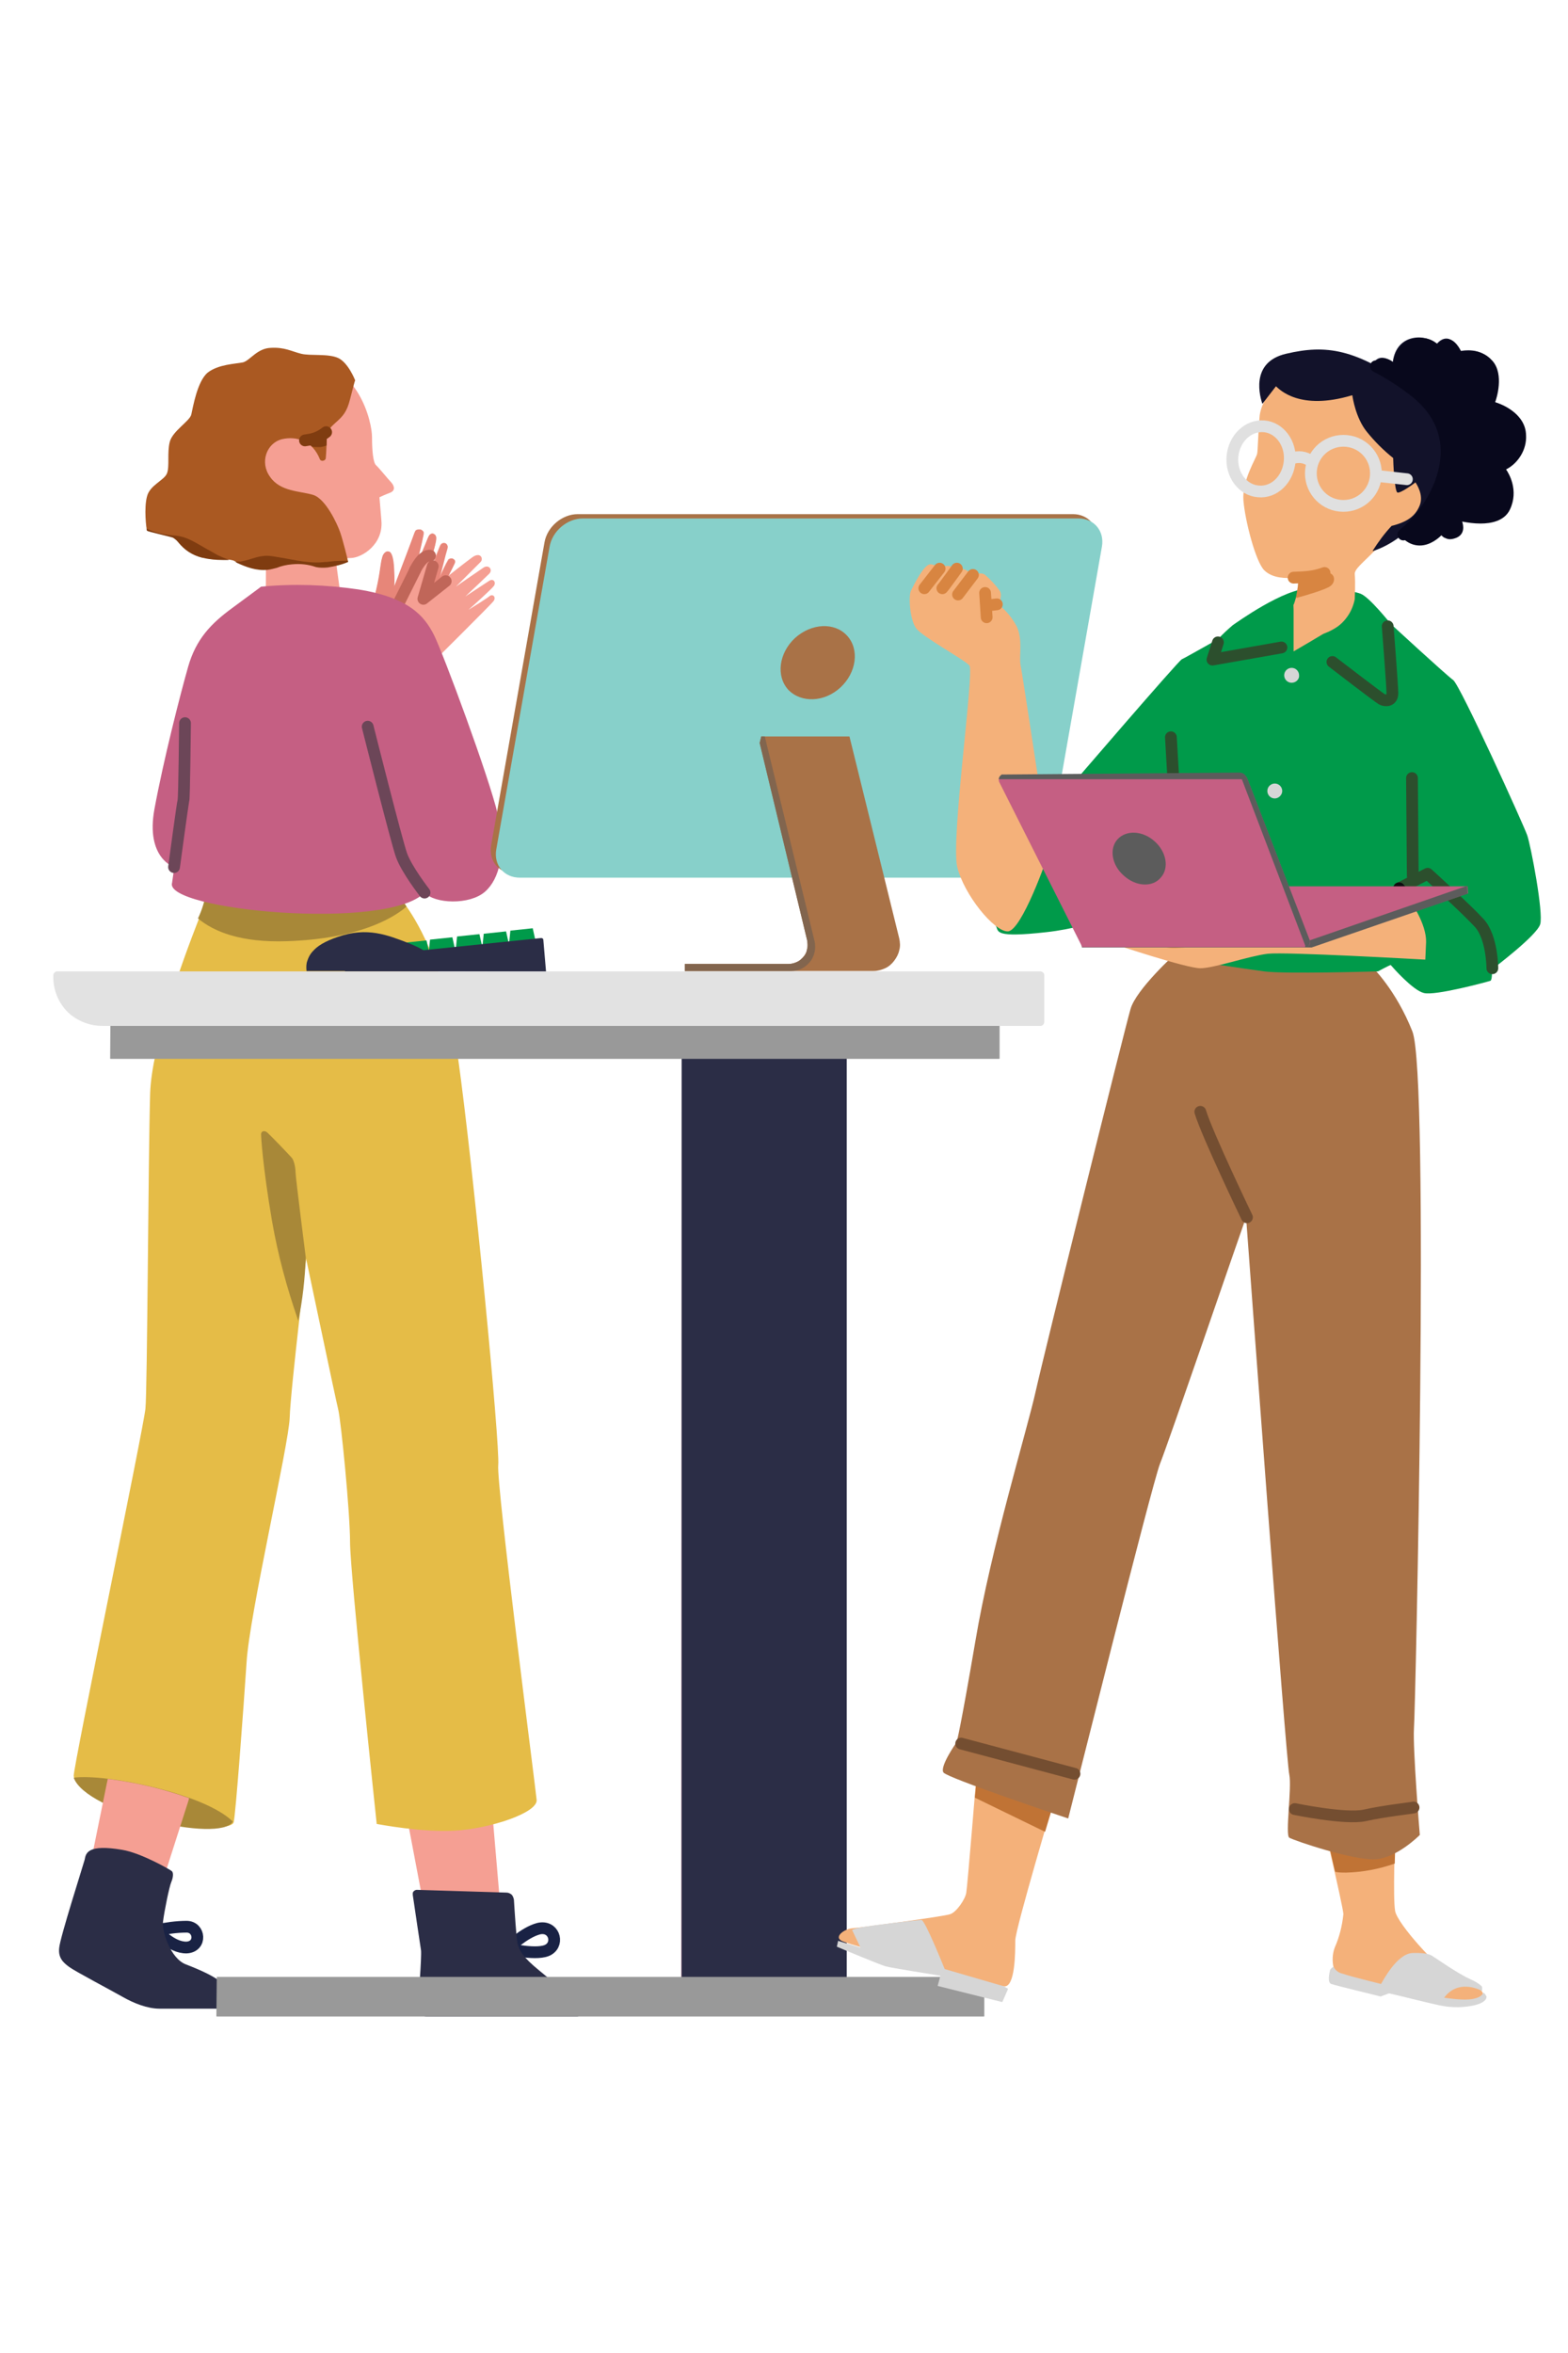 <svg xmlns="http://www.w3.org/2000/svg" xmlns:xlink="http://www.w3.org/1999/xlink" x="0px" y="0px" viewBox="0 0 400 600" style="enable-background:new 0 0 400 600;" xml:space="preserve"> <style type="text/css"> #green-shirt-woman-arm { transform-origin: 267.615px 237.499px; animation-name: wave; animation-duration: 2s; animation-direction: alternate; animation-iteration-count: infinite; animation-timing-function: ease; } #pink-shirt-woman-head{ transform-origin: 68.866px 159.589px; animation-name: nod; animation-duration: 1s; animation-direction: alternate; animation-iteration-count: infinite; animation-timing-function: ease-in-out; } #mouse{ transform-origin: 68.866px 159.589px; animation-name: slide; animation-duration: 1s; animation-direction: alternate; animation-iteration-count: infinite; animation-timing-function: linear; } @keyframes wave{ 0%{ transform: rotate(0deg); } 100%{ transform: rotate(-10deg); } } @keyframes nod{ 0%{ transform:rotate(0deg); } 100%{ transform:rotate(10deg); } } @keyframes slide{ 0%{ transform:translatex(0); } 100%{ transform:translatex(20px); } } .st0{fill:#F59F93;} .st1{fill:#AA5922;} .st2{fill:#7F3C10;} .st3{fill:none;stroke:#7F3C10;stroke-width:3;stroke-linecap:round;stroke-linejoin:round;} .st4{fill:none;stroke:#192244;stroke-width:3;stroke-linecap:round;stroke-linejoin:round;} .st5{fill:#E5BC47;} .st6{fill:#A88838;} .st7{fill:#E78679;} .st8{fill:none;stroke:#C06659;stroke-width:3;stroke-linecap:round;stroke-linejoin:round;} .st9{fill:#C55F83;} .st10{fill:none;stroke:#6C4658;stroke-width:3;stroke-linecap:round;stroke-linejoin:round;} .st11{fill:none;stroke:#212123;stroke-width:3;stroke-linecap:round;stroke-linejoin:round;} .st12{fill:#2B2D46;} .st13{fill:#A97247;} .st14{fill:#87D0CA;} .st15{fill:#82654E;} .st16{fill:#009A4A;} .st17{fill:#97607A;} .st18{fill:#999999;} .st19{fill:#E2E2E2;} .st20{fill:#F4B17A;} .st21{fill:#C07335;} .st22{fill:none;stroke:#2C4F2D;stroke-width:3;stroke-linecap:round;stroke-linejoin:round;} .st23{fill:none;stroke:#0D0D0F;stroke-width:3;stroke-linecap:round;stroke-linejoin:round;} .st24{fill:#D6D6D6;} .st25{fill:none;stroke:#744E31;stroke-width:3;stroke-linecap:round;stroke-linejoin:round;} .st26{fill:none;stroke:#D88541;stroke-width:3;stroke-linecap:round;stroke-linejoin:round;} .st27{fill:#5C5C5C;} .st28{fill:#12122A;} .st29{fill:#08081C;} .st30{fill:#D88541;} .st31{fill:none;stroke:#08081C;stroke-width:3;stroke-linecap:round;stroke-linejoin:round;} .st32{fill:none;stroke:#E0E0E0;stroke-width:3;stroke-linecap:round;stroke-linejoin:round;} </style> <g id="pink-shirt-woman"> <g id="pink-shirt-woman-head"> <path class="st0" d="M77.9,159.5c6.5-0.7,9-7.5,9-7.5c0,0,0,0,0,0c0,0,0,0,0,0c0,0,0,0,0,0l-1.3-9.6c0,0,0,0,0,0c0,0,0,0,0,0 c0,0,0,0,0,0c0,0,0,0,0,0c0.3,0,1.4,0,3.9-0.1c2.9-0.1,8.3-3.5,7.8-9.5l-0.5-6c0,0,0,0,0,0c0,0,0,0,0,0c0.2-0.1,1.5-0.7,2.8-1.2 c1.4-0.6,0.9-1.8,0.2-2.6c-0.8-0.8-3.1-3.7-3.9-4.4c-0.7-0.7-1-3.6-1-7.2c0-3.6-3.3-19.1-17.6-19.6c-14.2-0.5-26.7,5.6-26.2,18.9 c0.5,13.4,9.9,22.2,12.5,25c2.6,2.7,3.4,3.1,3.8,3.6c0.4,0.5,0.3,1.3,0.4,3.5c0.1,2.1,0,9.8-0.1,10.6c0,0,0,0,0,0c0,0,0,0,0,0 c0,0,0,0,0,0c0,0,0,0,0,0C68,153.5,71.4,160.3,77.9,159.5z"></path> <path class="st1" d="M81.6,117.1c0.3,0.7,1.4,0.4,1.5-0.2c0.1-0.6,0.3-5.6,0.3-6.2c0-0.6,0.4-1.3,2.3-3c1.8-1.6,2.8-2.7,3.6-5.9 c0.8-3.1,1.2-4.7,1.3-4.8c0,0,0,0,0,0c-0.1-0.3-1.8-4.5-4.3-5.7c-2.6-1.2-7.1-0.5-9.5-1.1c-2.4-0.6-4.2-1.7-7.7-1.5 c-3.5,0.1-5.3,3.2-7.1,3.7C60,92.8,55.7,92.9,53,95c-2.7,2.2-3.8,9-4.2,10.7c-0.4,1.7-4.8,4.2-5.5,7c-0.7,2.8,0,6.2-0.7,8 c-0.7,1.8-4.4,3-5.1,5.9c-0.8,2.9-0.2,8.3,0,8.6c0.2,0.3,5.2,1.3,6.6,1.8c1.4,0.5,2.4,3.9,7.4,5.1c5,1.2,6.2-0.1,9,1.2 c2.8,1.3,6.3,2.6,10.1,1.2c3.2-1.3,6.7-1.4,10-0.2l0,0c2.7,1,7.7-0.9,8.2-1.1c0,0,0,0,0,0c0,0,0,0,0,0c-0.1-0.5-1.3-5.4-2-7.4 c-0.7-2.1-3.7-8.6-6.9-9.6c-3.3-1-8.4-0.8-11-4.6c-2.7-3.7-0.9-8.6,3-9.6C75.7,111.1,79.8,112.5,81.6,117.1z"></path> <path class="st2" d="M81.8,114c0.5-0.1,1-0.2,1.5-0.4c0,0,0,0,0,0c0,0,0,0,0,0c0-1.1,0.1-2.6,0.1-2.9c0-0.3,0.1-0.6,0.3-0.9 c0,0,0,0,0,0c0,0,0,0,0,0c0,0,0,0,0,0c0,0,0,0,0,0c-0.6,0.6-2.2,2.1-5.8,2.5c-0.2,0-0.4,0-0.6,0.1c0,0,0,0,0,0c0,0,0,0,0,0 c0,0,0,0,0,0c0,0,0,0,0,0c0.9,0.3,1.6,0.8,2.3,1.5C80.2,114,81,114,81.8,114L81.8,114z"></path> <path class="st3" d="M83.2,110.2c-1.4,1.1-3,1.8-4.8,2l-0.6,0.1"></path> <path class="st2" d="M83.6,144.7c1.8-0.3,3.6-0.7,5.2-1.4c0,0,0,0,0,0c0,0,0,0,0,0c0-0.1-0.1-0.2-0.1-0.3c0,0,0,0,0,0c0,0,0,0,0,0 c-1.5,0-3,0-4.5,0.2c-0.3,0-0.6,0.1-1,0.1l-0.3,0c-3.2,0.4-6.3-0.2-9.5-0.8c-1.3-0.2-2.7-0.5-4.2-0.7c-0.7-0.1-1.4-0.1-2.2,0 c-1,0.1-1.9,0.4-2.9,0.7c-0.9,0.3-1.8,0.5-2.7,0.7c-0.6,0-1.1,0-1.7-0.1c0,0,0,0,0,0c0,0,0,0,0,0c0,0,0,0,0,0c0,0,0,0,0,0 c0.3,0.1,0.5,0.2,0.7,0.4c2.4,1.1,5,2.1,7.9,1.8c0.8-0.1,1.5-0.3,2.3-0.5c1.2-0.5,2.6-0.8,3.9-0.9c2.1-0.2,4.1,0,6.1,0.7 C81.5,144.8,82.6,144.8,83.6,144.7L83.6,144.7z"></path> <path class="st2" d="M58.3,142.8C58.3,142.8,58.3,142.8,58.3,142.8C58.3,142.8,58.3,142.8,58.3,142.8 C58.4,142.8,58.4,142.7,58.3,142.8c0-0.1,0-0.1,0-0.1c-0.9-0.3-1.8-0.7-2.7-1.1c-1.2-0.7-2.3-1.3-3.2-1.8 c-4.1-2.4-5.4-3.1-8.5-3.3c-2.2-0.2-4.4-0.7-6.5-1.7c0,0,0,0,0,0c0,0,0,0,0,0c0,0,0,0,0,0c0,0,0,0,0,0c0,0.2,0,0.4,0.1,0.5 c0.1,0.2,1.2,0.4,3.5,1c1.2,0.3,2.5,0.6,3.1,0.8c0.5,0.3,1,0.7,1.4,1.2c1.5,1.9,3.6,3.3,6,3.9c1.7,0.4,3.5,0.6,5.3,0.6 C58.3,142.8,58.2,142.8,58.3,142.8z"></path> </g> <g id="pink-shirt-woman-body"> <path class="st4" d="M129.5,496.9c0,0,4.1-4.1,7.9-5.1c3.8-0.9,5.3,3.6,2.6,5.3C137.4,498.8,129.5,496.9,129.5,496.9z"></path> <path class="st4" d="M39.9,492.2c2.5-0.5,5.1-0.9,7.7-0.9c3.4,0,3.9,5.1,0,5.3C43.6,496.7,39.9,492.2,39.9,492.2z"></path> <path class="st0" d="M125.5,461.2l2.3,26.9l-19.7-2.1l-5.1-26.9L125.5,461.2z"></path> <path class="st5" d="M102.3,229.4C102.3,229.4,102.3,229.4,102.3,229.4C102.3,229.4,102.3,229.4,102.3,229.4 c0.6,0.6,1.1,1.3,1.5,1.9c3.1,4.4,10,16.3,13,38.1c4,28.6,10.8,99.2,10.3,104.2c-0.5,5,9.5,82.1,9.8,85.4c0.2,3.3-12,7.3-20.8,7.8 c-8.5,0.5-19.3-1.6-20-1.7c0,0,0,0,0,0c0,0,0,0,0,0c-0.2-1.8-6.8-64.2-6.8-71.8c0-7.8-2.3-30.8-3-33.8c-0.7-2.8-7.4-34.8-8.2-38.5 c0,0,0,0,0,0c0,0,0,0,0,0c0,0,0,0,0,0c0,0,0,0,0,0c-0.2,1.6-1,8.2-1.8,15.9c-1.1,9.7-2.3,21-2.4,24.6c-0.2,6.8-10.3,50.3-11,62.4 c-0.8,12-2.8,39.1-3.3,40.8c-0.5,1.8-11.3,2.3-22.5-1.3c-11.3-3.5-18-8.5-18.3-10.5c-0.2-2,17.8-88.6,18.3-93.7 c0.5-5,0.7-63.4,1.2-80.4c0.4-12.2,8.1-33.4,12.4-44.4c1.6-4,2.7-6.5,2.8-6.9c0,0,0,0,0,0c0,0,0,0,0,0c8.4,2,17.1,3.2,25.8,3.5 C93.3,231.4,101.7,229.5,102.3,229.4z"></path> <path class="st6" d="M18.8,453.3C18.8,453.3,18.8,453.2,18.8,453.3C18.8,453.2,18.8,453.2,18.8,453.3 C18.8,453.2,18.8,453.2,18.8,453.3C18.9,453.2,18.9,453.2,18.8,453.3c8.4-1.1,33.5,4.1,40.6,11.2c0,0,0,0,0,0c0,0,0,0,0,0 C56.1,470.1,22,462.2,18.8,453.3z"></path> <path class="st6" d="M52.7,226.9c8.7,2.3,17.6,3.6,26.5,3.9c14.5,0.5,23-1.5,23-1.5s0.6,0.3,1.5,1.9c-3.8,3.2-12.6,8.2-30.5,8.8 c-11.7,0.4-18.6-2.4-22.7-5.8C51.6,231.9,52.3,229.5,52.7,226.9L52.7,226.9z"></path> <path class="st0" d="M93.6,159.2C93.6,159.2,93.6,159.2,93.6,159.2C93.6,159.2,93.6,159.1,93.6,159.2c0.2-0.7,2.3-7.8,3-11.5 c0.7-3.9,0.7-6.6,2-6.9c1.3-0.3,1.6,1.5,1.8,3.9c0.2,1.9,0.1,4.1,0.1,5c0,0,0,0,0,0c0,0,0,0,0,0c0,0,0,0,0,0c0,0,0,0,0,0 c0.8-2,4.9-12.8,5.2-13.8c0.4-1.2,2.4-0.7,2.3,0.4c-0.1,0.9-1.5,6.4-2,8.4c0,0,0,0,0,0c0,0,0,0,0,0c0,0,0,0,0,0c0,0,0,0,0,0 c0.7-1.7,2.7-6.2,3.1-7.4c0.6-1.5,2.3-1.1,2.1,0.4c-0.2,1.4-0.6,2.9-1,4.3c0,0,0,0,0,0c0,0,0,0,0,0c0.2,0.2,0.3,0.5,0.3,0.8 c0,0.3,0,0.6-0.1,0.9c0,0,0,0,0,0c0,0,0,0,0,0c0,0,0,0,0,0s0,0,0,0c0,0,0,0,0,0s0,0,0,0c0,0,0,0,0,0c0,0,0,0,0,0 c0.5-1.3,1.4-3.5,1.8-4.5c0.6-1.4,2-0.6,1.6,0.7c-0.3,1.1-1.6,6.2-2.1,8c0,0,0,0,0,0c0,0,0,0,0,0c0,0,0,0,0,0c0,0,0,0,0,0 c0.6-1.2,2-4.2,2.5-5c0.1-0.2,0.2-0.4,0.4-0.4c0.2-0.1,0.4-0.1,0.6,0c0.2,0.1,0.4,0.2,0.4,0.4c0.1,0.2,0.1,0.4,0,0.6l0,0 c-0.3,0.7-1.6,3.2-2,4c0,0,0,0,0,0c0,0,0,0,0,0c0,0,0,0,0,0c0,0,0,0,0,0c0.9-0.8,5.1-4.1,6.9-5.4c2.1-1.5,2.9,0.4,2.1,1.2 l-6.3,6.3c0,0,0,0,0,0c0,0,0,0,0,0c0,0,0,0,0,0c0,0,0,0,0,0c1.5-1.1,6.1-4.2,7.1-4.9c1.3-0.8,2.4,0.6,1.4,1.6 c-0.8,0.8-4.7,4.5-6.1,5.8c0,0,0,0,0,0c0,0,0,0,0,0c0,0,0,0,0,0c0,0,0,0,0,0c1.4-0.9,5.2-3.4,6.1-4c1.1-0.7,1.8,0.4,1.2,1.3 c-0.5,0.7-5,4.8-6.5,6.1c0,0,0,0,0,0c0,0,0,0,0,0c0,0,0,0,0,0c0,0,0,0,0,0c1.3-0.8,4.7-2.9,5.4-3.5c0.9-0.7,1.8,0.4,0.9,1.4 c-0.8,1-14.9,15-15.6,15.7c0,0,0,0,0,0c0,0,0,0,0,0L93.6,159.2z"></path> <path class="st7" d="M110.5,144.4c0-0.1,0-0.1,0-0.2c0.3-0.8,1.5-4.4,1.9-5.1c0.5-0.9,1.4-0.8,1.7-0.1c0.3,0.5,0,1-0.4,2.5 c-0.5,2-1,4-1.6,6c2.2-4.8,2.5-5.2,3.2-5.1c0.1,0,0.2,0,0.3,0.1c0.1,0.1,0.2,0.1,0.3,0.2c0.1,0.1,0.1,0.2,0.2,0.3 c0,0.1,0,0.2,0,0.4c0,0.2-1.1,2.3-2.2,4.5c-0.5,0.4-0.9,0.8-1.4,1.2l-2.8,2.5c-0.1,0.1-0.3,0.2-0.5,0.2c-0.2,0-0.4,0-0.5-0.1 c-0.2-0.1-0.3-0.2-0.3-0.4c-0.1-0.2-0.1-0.4,0-0.5C109.2,148.5,110.1,145.7,110.5,144.4z"></path> <path class="st7" d="M94.6,155.6c0.2-0.9,0.5-1.9,0.8-2.9c1.7-6.6,1.5-8.6,2.1-10.6c0.1-0.5,0.4-1,0.8-1.3 c0.2-0.1,0.3-0.2,0.5-0.2c0.2,0,0.4,0,0.6,0.1c0.8,0.5,1,2.5,1.1,3.5c0.1,1.8,0.2,3.5,0.1,5.3c5.9-15.4,5.2-14,5.5-14.3 c0.2-0.1,0.4-0.2,0.6-0.2c0.2,0,0.4,0,0.6,0c0.2,0.1,0.4,0.2,0.5,0.3c0.1,0.1,0.3,0.3,0.3,0.5c0,0.3,0,0.5-0.1,0.8 c-0.3,1.7-1.4,6.2-1.9,7.8c3.5-8.1,3.1-7.5,3.4-7.9c0.1-0.2,0.3-0.3,0.5-0.4c0.2-0.1,0.4-0.1,0.6,0c0.2,0.1,0.4,0.2,0.5,0.4 c0.1,0.2,0.2,0.4,0.2,0.6c0.1,0.8-0.8,3.8-1.1,4.7c0.2,0.2,0.3,0.5,0.3,0.8c0,0.3,0,0.6,0,0.8c0.2-1.6-0.8-2.5-1.8-1.2 c-1.3,1.7-4.7,6-4.7,6l-3,7.8c0,0-2.1,2.8-3.9,5.1l-2.6-1.6C94.6,158.5,94.6,157.1,94.6,155.6z"></path> <path class="st8" d="M105.9,145.4l-4.3,8.6"></path> <path class="st9" d="M108.3,227.6c-9.4,9.9-66.7,4.5-64.4-2.5c0.2-1.3,0.4-2.7,0.5-4c0,0-7.3-2.3-5-14.8C41.7,193.8,46,177,48,170 c2-7,5.8-11,11.3-15c5.3-3.9,7.3-5.4,7.3-5.4c8.3-0.8,16.6-0.5,24.8,0.7c13.1,2.1,16.9,6.9,19.3,11.6c2.4,4.8,14.1,36.4,16.3,45.8 c2.1,9.4,0.5,16.4-3.3,19.7C119.8,230.8,110.9,230.5,108.3,227.6z"></path> <path class="st10" d="M108.3,227.6c0,0-4.6-5.9-5.9-9.6s-8.6-32.7-8.6-32.7"></path> <path class="st10" d="M47.2,184.4c0,0-0.2,19.2-0.4,19.7c-0.2,0.6-2.4,17-2.4,17"></path> <path class="st6" d="M69.4,311.4c-2.4-14.1-2.8-21.5-2.8-22.2c0-0.7,0.8-1.1,1.6-0.4c0.8,0.7,5.6,5.7,6.2,6.4c0.6,0.6,1,2.6,1,3.8 s2.6,21.6,2.6,21.6c-0.2,5.4-0.8,10.9-1.9,16.2C73.2,328.5,70.9,320,69.4,311.4z"></path> <path class="st11" d="M90.8,259.2l-15.7,1"></path> <path class="st11" d="M54.6,258.8l-8.5-4.1"></path> <path class="st0" d="M22,480.6C22,480.6,22,480.7,22,480.6C22.1,480.7,22.1,480.7,22,480.6l17.8,4.4c0,0,0,0,0,0c0,0,0,0,0,0 l8.2-25.6c0.1-0.3,0.2-0.6,0.2-0.9c0,0,0,0,0,0s0,0,0,0c-6.7-2.4-13.6-4-20.7-4.9c0,0,0,0,0,0c0,0,0,0,0,0 c-0.1,0.3-0.1,0.6-0.2,0.9l0,0L22,480.6z"></path> <path class="st12" d="M31.2,471.7c4.8,0.8,12.1,5,12.6,5.4c0.5,0.4,0.4,1.6-0.1,2.8c-0.5,1.1-1.8,7.5-2.1,10 c-0.4,2.5,1.9,9.5,5.8,11c3.9,1.5,7.4,3.1,9.3,4.8c1.8,1.5,1.1,6,1,6.5c0,0,0,0,0,0c0,0,0,0,0,0H40.7c-3.1,0-6.6-1.4-9.4-3 c-2.8-1.6-12.1-6.5-13.6-7.6c-1.5-1.1-2.9-2.3-2.6-4.9c0.2-2.6,6.1-21,6.5-22.5C21.9,472.5,22.4,470.2,31.2,471.7z"></path> <path class="st12" d="M129.2,482.6c0.5,0,0.9,0.2,1.3,0.5c0.3,0.3,0.5,0.8,0.6,1.3c0.2,3.2,0.6,9.5,0.9,11 c0.4,1.9,1.3,3.6,5.6,7.1c4.3,3.6,8.8,6.9,10,8.1c1.1,1.1,0.7,3.6-0.4,3.6h-38.3c-1.5,0-2.6-1.5-2.4-2.4c0.2-0.9,1.1-13,0.9-14.5 c-0.2-1.2-1.6-10.7-2.1-14.1c0-0.2,0-0.3,0-0.5c0-0.1,0.1-0.3,0.2-0.4c0.1-0.1,0.2-0.2,0.4-0.3c0.2-0.1,0.3-0.1,0.5-0.1 L129.2,482.6z"></path> <path class="st8" d="M113.7,148.2l-5.7,4.5l2.4-8.3"></path> <path class="st8" d="M109.7,141.7c-0.8-0.1-2.1,0.4-3.8,3.6"></path> </g> </g> <g id="desk"> <g id="computer"> <path class="st13" d="M131.2,222.7h126.4c4,0,7.8-3.2,8.5-7.2l13.6-77.2c0.7-4-2-7.2-6-7.2H147.4c-4,0-7.8,3.2-8.5,7.2l-13.6,77.2 C124.6,219.5,127.2,222.7,131.2,222.7z"></path> <path class="st14" d="M132.6,223.8h126.4c4,0,7.8-3.2,8.5-7.2l13.6-77.2c0.7-4-2-7.2-6-7.2H148.7c-4,0-7.8,3.2-8.5,7.2l-13.6,77.2 C125.9,220.6,128.6,223.8,132.6,223.8z"></path> <path class="st13" d="M214.4,175.3c4.1-3.8,4.9-9.7,1.7-13.2c-3.2-3.5-9.1-3.2-13.3,0.6c-4.1,3.8-4.9,9.7-1.7,13.2 C204.4,179.3,210.3,179.1,214.4,175.3z"></path> <path class="st13" d="M194.2,187.8h22.5l12.7,51.5c0.2,1,0.3,2,0,3c-0.2,1-0.7,1.9-1.3,2.7c-0.6,0.8-1.4,1.5-2.3,1.9 c-0.9,0.4-1.9,0.7-2.9,0.7h-48.2v-1.8h26.5c0.7,0,1.5-0.2,2.1-0.5c0.7-0.3,1.2-0.8,1.7-1.4c0.5-0.6,0.8-1.2,0.9-2 c0.2-0.7,0.1-1.5,0-2.2l-12.1-50.3L194.2,187.8z"></path> <path class="st15" d="M174.7,247.6C174.6,247.6,174.6,247.6,174.7,247.6C174.6,247.6,174.6,247.6,174.7,247.6l0-1.8c0,0,0,0,0,0 c0,0,0,0,0,0h26.5c0.7,0,1.4-0.2,2.1-0.5c0.7-0.3,1.2-0.8,1.7-1.3c0.5-0.6,0.8-1.2,0.9-2c0.2-0.7,0.1-1.4,0-2.2l-12.1-50.3 l0.4-1.7c0,0,0,0,0,0c0,0,0,0,0,0h0.9c0,0,0,0,0,0c0,0,0,0,0,0l12.7,52.2c0.2,0.9,0.2,1.9,0,2.8c-0.2,0.9-0.6,1.8-1.2,2.5 c-0.6,0.7-1.3,1.3-2.1,1.7c-0.8,0.4-1.7,0.6-2.6,0.6H174.7z"></path> </g> <g id="keyboard"> <path class="st16" d="M136.5,239.4C136.5,239.4,136.5,239.4,136.5,239.4C136.6,239.4,136.6,239.4,136.5,239.4 C136.6,239.4,136.6,239.4,136.5,239.4C136.6,239.4,136.6,239.3,136.5,239.4l-0.6-2.7c0,0,0,0,0,0c0,0,0,0,0,0l-5.7,0.6 c0,0,0,0,0,0c0,0,0,0,0,0l-0.3,3c0,0,0,0,0,0c0,0,0,0,0,0c0,0,0,0,0,0c0,0,0,0,0,0L136.5,239.4z"></path> <path class="st16" d="M129.7,240.2C129.7,240.2,129.7,240.2,129.7,240.2C129.7,240.2,129.7,240.2,129.7,240.2 C129.7,240.1,129.7,240.1,129.7,240.2C129.7,240.1,129.7,240.1,129.7,240.2l-0.6-2.7c0,0,0,0,0,0c0,0,0,0,0,0l-5.7,0.6 c0,0,0,0,0,0s0,0,0,0l-0.3,3c0,0,0,0,0,0c0,0,0,0,0,0c0,0,0,0,0,0c0,0,0,0,0,0L129.7,240.2z"></path> <path class="st16" d="M122.9,240.9C122.9,240.9,122.9,240.9,122.9,240.9C122.9,240.9,122.9,240.9,122.9,240.9 C123,240.9,123,240.9,122.9,240.9C123,240.9,123,240.9,122.9,240.9l-0.6-2.7c0,0,0,0,0,0c0,0,0,0,0,0l-5.7,0.6c0,0,0,0,0,0 c0,0,0,0,0,0l-0.3,3c0,0,0,0,0,0c0,0,0,0,0,0c0,0,0,0,0,0c0,0,0,0,0,0L122.9,240.9z"></path> <path class="st16" d="M116,241.7C116,241.7,116.1,241.7,116,241.7C116.1,241.7,116.1,241.7,116,241.7 C116.1,241.7,116.1,241.7,116,241.7C116.1,241.7,116.1,241.7,116,241.7l-0.6-2.7c0,0,0,0,0,0c0,0,0,0,0,0l-5.7,0.6c0,0,0,0,0,0 c0,0,0,0,0,0l-0.3,3c0,0,0,0,0,0c0,0,0,0,0,0c0,0,0,0,0,0c0,0,0,0,0,0L116,241.7z"></path> <path class="st16" d="M109.4,242.5C109.4,242.5,109.4,242.5,109.4,242.5C109.5,242.5,109.5,242.5,109.4,242.5 C109.5,242.5,109.5,242.4,109.4,242.5C109.5,242.4,109.5,242.4,109.4,242.5l-0.6-2.7c0,0,0,0,0,0c0,0,0,0,0,0l-5.7,0.6 c0,0,0,0,0,0c0,0,0,0,0,0l-0.3,3c0,0,0,0,0,0c0,0,0,0,0,0c0,0,0,0,0,0c0,0,0,0,0,0L109.4,242.5z"></path> <path class="st16" d="M102.6,243.3C102.6,243.3,102.6,243.3,102.6,243.3C102.6,243.2,102.6,243.2,102.6,243.3 C102.6,243.2,102.6,243.2,102.6,243.3C102.6,243.2,102.6,243.2,102.6,243.3l-0.6-2.7c0,0,0,0,0,0c0,0,0,0,0,0l-5.7,0.6 c0,0,0,0,0,0c0,0,0,0,0,0l-0.3,3c0,0,0,0,0,0c0,0,0,0,0,0c0,0,0,0,0,0c0,0,0,0,0,0L102.6,243.3z"></path> <path class="st16" d="M95.8,244C95.8,244,95.8,244,95.8,244C95.8,244,95.9,244,95.8,244C95.9,244,95.9,244,95.8,244 C95.9,244,95.9,244,95.8,244l-0.6-2.7c0,0,0,0,0,0c0,0,0,0,0,0l-5.7,0.6c0,0,0,0,0,0c0,0,0,0,0,0l-0.3,3c0,0,0,0,0,0c0,0,0,0,0,0 c0,0,0,0,0,0c0,0,0,0,0,0L95.8,244z"></path> <path class="st12" d="M88,247.7C88,247.7,88,247.7,88,247.7C88,247.8,88,247.8,88,247.7C88,247.8,88,247.8,88,247.7 C88,247.8,88,247.8,88,247.7l51.3,0.1c0,0,0,0,0,0c0,0,0,0,0,0c0,0,0,0,0,0c0,0,0,0,0,0l-0.7-8.2c0-0.1,0-0.1-0.1-0.2 c0-0.1-0.1-0.1-0.1-0.1c-0.1,0-0.1-0.1-0.2-0.1c-0.1,0-0.1,0-0.2,0l-49.4,5.1c-0.1,0-0.2,0.1-0.3,0.1c-0.1,0.1-0.1,0.2-0.1,0.3 l0,0L88,247.7z"></path> </g> <g id="mouse"> <path class="st12" d="M109.7,246.9l1.1-0.9l0.3-0.9c0,0,0,0,0,0c-0.1-0.2-1.1-2.3-6.6-4.5c-5.7-2.2-10.8-4.3-18.3-1.7 c-3.3,1.1-5.4,2.4-6.5,3.8C77.5,246.4,79.1,246.4,109.7,246.9z"></path> <path class="st12" d="M110.9,246H97.3c-5.8,0-5.7-3.2-12.3-4.3c-2.5-0.4-4.2,0.1-5.3,1l0,0c-0.6,0.6-1,1.4-1.3,2.3 c-0.3,0.8-0.3,1.7-0.2,2.6c0,0,0,0,0,0c0,0,0,0,0,0h32.2c0,0,0,0,0,0c0,0,0,0,0,0L110.9,246z"></path> </g> <g id="desk"> <path class="st17" d="M173.9,263.4h41.9c0,0,0.1,0,0.1,0.1v244.2c0,0,0,0.1-0.1,0.1h-41.9c0,0-0.1,0-0.1-0.1L173.9,263.4 C173.9,263.5,173.9,263.4,173.9,263.4z"></path> <path class="st12" d="M215.9,263.4h-41.9c0,0-0.1,0-0.1,0c0,0,0,0.1,0,0.1v244.2c0,0,0,0.1,0,0.1c0,0,0.1,0,0.1,0h41.9 c0,0,0.1,0,0.1,0c0,0,0-0.1,0-0.1V263.5c0,0,0-0.1,0-0.1C215.9,263.4,215.9,263.4,215.9,263.4L215.9,263.4z"></path> <path class="st18" d="M55.3,504.1h195.7c0,0,0.1,0,0.1,0.1v9.9c0,0,0,0.1-0.1,0.1H55.3c0,0-0.1,0-0.1-0.1L55.3,504.1 C55.2,504.1,55.2,504.1,55.3,504.1z"></path> <path class="st18" d="M28.2,256.4h226.7c0,0,0.1,0,0.1,0.1v13.4c0,0,0,0.1-0.1,0.1H28.2c0,0-0.1,0-0.1-0.1L28.2,256.4 C28.1,256.5,28.2,256.4,28.2,256.4z"></path> <path class="st19" d="M26.2,261.6h239.2c0.3,0,0.5-0.1,0.7-0.3c0.2-0.2,0.3-0.5,0.3-0.7v-11.9c0-0.3-0.1-0.5-0.3-0.7 c-0.2-0.2-0.5-0.3-0.7-0.3H14.6c-0.3,0-0.5,0.1-0.7,0.3c-0.2,0.2-0.3,0.4-0.3,0.7v0.5c0,3.3,1.3,6.5,3.7,8.9 C19.6,260.3,22.8,261.6,26.2,261.6L26.2,261.6z"></path> </g> </g> <g id="green-shirt-woman"> <g id="green-shirt-woman-body"> <path class="st20" d="M269.3,457.4c0,0-10.3,34.5-10.3,37.4c0,2.9,0,12.1-2.9,11.7c-2.9-0.4-38.8-10.4-41.2-11.5 c-2.5-1.1,0.7-3.2,2.5-3.3c1.6-0.1,23.4-3,25-3.6c1.6-0.5,3.9-3.9,4.1-5.5c0.3-1.6,2.7-31.1,2.7-31.1L269.3,457.4z"></path> <path class="st21" d="M266.6,467.1C266.6,467.1,266.6,467.1,266.6,467.1C266.6,467.1,266.6,467.1,266.6,467.1 c1.7-5.6,2.9-9.7,2.9-9.7c0,0,0,0,0,0c0,0,0,0,0,0c0,0,0,0-0.1,0l-20.1-5.8c0,0,0,0,0,0c0,0,0,0,0,0c0,0,0,0,0,0c0,0,0,0,0,0 c0,0-0.2,2.8-0.6,6.7c0,0,0,0,0,0.1c0,0,0,0,0,0L266.6,467.1C266.5,467.1,266.5,467.1,266.6,467.1 C266.5,467.1,266.5,467.1,266.6,467.1L266.6,467.1z"></path> <path class="st20" d="M355.9,468.1c0,0-0.6,15.9,0,19.2c0.6,3.3,10.7,14.3,14,16.2c3.3,1.9,9.6,3.6,8.2,5.5 c-1.4,1.9-6.9,1.6-14.9,0.3c-8-1.4-19.4-5.1-21.6-5.7c-0.8-0.2-1.2-0.9-1.4-1.9c-0.4-1.7-0.3-3.5,0.3-5.1c1.2-2.7,1.9-5.6,2.2-8.5 c0-1.7-6.6-29.7-6.6-29.7L355.9,468.1z"></path> <path class="st21" d="M343.4,477.5c4.2-0.1,8.4-0.9,12.4-2.3c0,0,0,0,0,0c0,0,0,0,0,0c0.1-3.8,0.2-7,0.2-7c0,0,0,0,0,0 c0,0,0,0,0,0l-1.4-0.7l-16.7-1.8c0,0,0,0,0,0c0,0,0,0,0,0c0,0,0,0,0,0c0,0,0,0,0,0c0.8,3.5,1.8,7.7,2.7,11.6c0,0,0,0,0,0 c0,0,0,0,0,0C341.5,477.5,342.4,477.5,343.4,477.5L343.4,477.5z"></path> <path class="st13" d="M300.5,242.6C300.5,242.6,300.5,242.6,300.5,242.6C300.5,242.6,300.5,242.6,300.5,242.6 c-0.6,0.5-10.7,9.7-12.1,14.7c-1.5,5.1-22,87.6-24.2,97.5c-2.2,9.9-11.4,39.9-15.4,63.8c-3.9,22.8-4.7,25.5-4.8,25.7c0,0,0,0,0,0 c-0.2,0.3-4.4,6.3-3.3,7.7c1.1,1.4,30,11.1,31.8,11.7c0,0,0,0,0,0c0,0,0,0,0,0c0,0,0,0,0,0c0,0,0,0,0,0c0.8-3,21.3-85,23.4-90.4 c2.1-5.2,20.1-57.7,21.9-62.7c0,0,0,0,0,0c0,0,0,0,0.1,0c0,0,0,0,0,0c0,0,0,0,0,0.1c0.6,8.2,10.2,138.6,11,141.8 c0.7,3.3-1.1,15.4,0,16.1c1.1,0.7,16.5,5.9,22,5.5c5.3-0.3,10.9-5.8,11.3-6.2c0,0,0,0,0,0c0,0,0,0,0,0c-0.1-1-1.8-22.1-1.5-27.1 c0.4-5.1,4-166.8-0.4-177.8c-4.2-10.6-10.2-16.4-10.6-16.8c0,0,0,0,0,0L300.5,242.6z"></path> <path class="st16" d="M351.5,247.7C351.5,247.7,351.5,247.7,351.5,247.7c-0.7,0-23.6,0.7-29,0c-5.3-0.7-22.4-3.3-23.4-3.5 c0,0,0,0,0,0c0,0,0,0,0,0l-5.5-14.2c0,0,0,0,0,0c0,0,0,0,0,0c0,0,0,0,0,0c0,0,0,0,0,0c-1.1,0.5-13.9,6.3-26.7,7.7 c-13.4,1.5-12.1-0.2-12.8-1.5c-0.7-1.3,2.6-26,4.8-26.9c2.2-0.9,13.4-8,13.7-8.2c0,0,0,0,0,0c0.5-0.6,28-32.6,28.9-33 c0.9-0.4,8.8-4.9,9.2-5.1c0,0,0,0,0,0c1.2-1.3,2.5-2.5,3.8-3.6l0,0c0.9-0.6,13.2-9.5,19.6-9.3c6.4,0.2,10.6,0.4,13,1.3 c2.3,0.9,7.5,7.5,7.7,7.7l0,0c0.3,0.3,14.1,13,15.9,14.3c1.8,1.3,18,37,18.9,39.6c0.9,2.6,4.2,19.8,3.3,22.7 c-0.9,2.9-11.8,11.1-12.3,11.5c0,0,0,0,0,0c0,0,0,0,0,0c0,0.3,0.1,2.7-0.4,2.9c-0.6,0.2-14.1,3.9-17,3.1c-2.8-0.7-7.9-6.5-8.4-7.1 c0,0,0,0-0.1,0c0,0,0,0,0,0C354.3,246.2,351.7,247.6,351.5,247.7z"></path> <path class="st22" d="M354,159.7c0,0,1.2,15.1,1.2,17.1c0,2-1.8,2-2.7,1.5c-0.9-0.5-12.6-9.5-12.6-9.5"></path> <path class="st22" d="M326.9,165.1l-17.6,3.1l1.4-4.4"></path> <path class="st22" d="M298.7,188l1.3,22.4l-6.4,19.6"></path> <path class="st22" d="M357,226.5l7.2-3.7c0,0,9.9,9,13.2,12.6c3.3,3.7,3.3,11.5,3.3,11.5"></path> <path class="st22" d="M360.2,198.4l0.2,24.9"></path> <path class="st23" d="M273,201.8c2.9,3.9,5.5,8,7.9,12.2c3.1,5.9,2.2,18.8,2.2,18.8"></path> <path class="st24" d="M329.5,174.1c-1.1,0-1.9-0.9-1.9-1.9c0-1.1,0.9-1.9,1.9-1.9c1.1,0,1.9,0.9,1.9,1.9 C331.5,173.2,330.6,174.1,329.5,174.1z"></path> <path class="st24" d="M325.2,203.6c-1.1,0-1.9-0.9-1.9-1.9c0-1.1,0.9-1.9,1.9-1.9c1.1,0,1.9,0.9,1.9,1.9 C327.1,202.7,326.2,203.6,325.2,203.6z"></path> <path class="st25" d="M318.1,310.4c0,0-10.2-21.2-11.9-26.9"></path> <path class="st24" d="M352.3,505.9C352.3,505.9,352.3,505.9,352.3,505.9C352.4,505.9,352.4,505.9,352.3,505.9 c0.5-0.8,4.1-7.8,8.1-7.9c4.2-0.1,4.7,0.6,5.5,1.1c0.8,0.5,6.1,4.2,9.2,5.6c1,0.4,2,1,2.8,1.7c0.1,0.1,0.2,0.3,0.2,0.5v0.8 c0,0,0,0,0,0c0,0,0,0,0,0c0,0,0,0,0,0c0,0,0,0,0,0c-0.9-0.5-6.2-3-9.7,1.7c0,0,0,0,0,0c0,0,0,0,0,0c0,0,0,0,0,0c0,0,0,0,0,0 c0.8,0.1,5.1,0.8,7.4,0.3c2.1-0.4,2.5-1.3,2.6-1.6c0,0,0,0,0,0c0,0,0,0,0,0c0,0,0,0,0,0c0,0,0,0,0,0c0.4,0.2,0.6,0.6,0.8,1 c0.1,0.6-0.5,1.8-3.9,2.4c-2.8,0.5-5.6,0.4-8.3-0.2c-2-0.4-12-2.9-12.6-3c0,0,0,0-0.1,0l-2.1,0.8c0,0,0,0,0,0 c-0.6-0.2-11.5-2.8-12.6-3.2c-1.1-0.4-0.4-3-0.3-3.5c0.1-0.4,0.7-0.8,0.9-0.9c0,0,0,0,0,0c0,0,0,0,0,0c0,0,0,0,0,0c0,0,0,0,0,0 c0.2,0.5,0.6,0.9,1,1.2c0.4,0.3,0.9,0.5,1.4,0.6l0,0C344.5,504,351.6,505.7,352.3,505.9z"></path> <path class="st24" d="M256.1,506.5L256.1,506.5l1,0.6c0,0,0,0,0,0.1c0,0,0,0,0,0.1l-1.4,3.2c0,0,0,0,0,0c0,0,0,0-0.1,0l-16.4-4.1 c0,0,0,0,0,0c0,0,0,0,0,0c0,0,0,0,0,0c0,0,0,0,0,0l0.7-2.6c0,0,0,0,0,0c0,0,0,0,0,0c0,0,0,0,0,0c0,0,0,0,0,0 c-1.1-0.2-12.6-2-14-2.4c-1.4-0.4-11.5-4.6-12.4-5c0,0,0,0,0,0c0,0,0,0,0-0.1l0.3-1.4c0,0,0,0,0,0c0,0,0,0,0,0c0,0,0,0,0,0 c0,0,0,0,0,0l5.6,1.7c0,0,0,0,0.1,0c0,0,0,0,0,0c0,0,0,0,0,0c0,0,0,0,0,0l-2.1-4.4c0,0,0,0,0-0.1c0,0,0,0,0,0 c0.7-0.3,1.4-0.5,2.1-0.6l0,0c1.9-0.4,14.7-2,15.6-1.9c0.9,0.1,5.6,11.8,5.9,12.5c0,0,0,0,0,0c0,0,0,0,0,0L256.1,506.5z"></path> <path class="st25" d="M274.1,452.3l-28.9-7.7"></path> <path class="st25" d="M360.6,460.9c-0.9,0.2-7.5,0.9-12.4,2c-4.9,1.1-17.9-1.6-17.9-1.6"></path> <path class="st20" d="M358.6,228.5C358.6,228.5,358.6,228.5,358.6,228.5C358.6,228.5,358.6,228.5,358.6,228.5 c1.4,1.2,5.3,7.2,5.2,11.7l-0.2,4.5c0,0,0,0,0,0c0,0,0,0,0,0c0,0,0,0,0,0c0,0,0,0,0,0c-1.9-0.1-35.4-2-40.2-1.5 c-4.9,0.6-13.7,3.7-17.2,3.7c-3.5,0-21.3-5.9-22.7-6.4s-3.9-2.2-2.9-2.7c0.9-0.6,18.3-1.5,20.5-1.5c2.2,0,10.6-3.1,14.1-2.7 c3.4,0.4,9,1.6,9.3,1.6c0,0,0,0,0,0L358.6,228.5z"></path> <path class="st26" d="M311,239.1c0,0-8.7,1.3-12.4,1.1c-3.7-0.2-2.5-2.7-2.5-2.7"></path> <path class="st23" d="M358.6,228.5l-1.7-2"></path> <path class="st20" d="M333,149.9c-0.2,0.8-3,4.2-3,4.3c0,0,0,0,0,0v11.9c0,0,0,0,0,0c0,0,0,0,0,0c0,0,0,0,0,0c0,0,0,0,0,0 c0.9-0.5,6-3.5,10.1-6c1.4-0.8,2.5-1.9,3.4-3.2c0.9-1.3,0.9-5,1.2-6.5"></path> </g> <g id="green-shirt-woman-arm"> <path class="st20" d="M267.6,217.1C267.6,217.1,267.6,217.1,267.6,217.1c-0.4,1.7-7,20.3-10.5,20.4c-3.5,0.1-11.2-9.4-12.9-16.4 c-1.7-7,4.4-49.9,3.1-51.4c-1.3-1.5-12-7.3-13.6-9.5c-1.6-2.2-2-8.2-1.3-9.6c0.7-1.4,3.3-6.7,4.9-6.7c0.4,0,0.9,0.1,1.3,0.3 c0.4,0.2,0.7,0.5,1,0.9c0,0,0,0,0,0c0,0,0,0,0,0c0,0,0,0,0,0c0,0,0,0,0,0c0.6-0.5,1.3-0.8,2.1-0.8c0.8,0,1.5,0.3,2.1,0.8 c0,0,0,0,0,0c0,0,0,0,0,0c0.7-0.2,1.5-0.1,2.3,0.1c0.7,0.3,1.3,0.8,1.8,1.4c0,0,0,0,0.1,0c0,0,0,0,0,0c0.4-0.1,2.4-0.8,3.3,0 c1.4,1.2,2.6,2.5,3.7,4c0.8,1.1-0.1,3.1-0.2,3.5c0,0,0,0,0,0.1c0,0,0,0,0,0c1.9,1.5,3.5,3.5,4.6,5.6l0,0c1.5,3.3,0.6,7.1,0.9,9.5 C260.8,171.6,267.5,216.1,267.6,217.1z"></path> <path class="st26" d="M248.2,146.6l-3.8,5"></path> <path class="st26" d="M244.1,145c0,0-3.3,4.6-3.7,5"></path> <path class="st26" d="M239.7,145l-3.9,5"></path> <path class="st26" d="M251.3,151.2l0.4,6.2"></path> <path class="st26" d="M254.3,154.1l-2.5,0.3"></path> </g> <g id="green-shirt-woman-laptop"> <path class="st9" d="M319,226C319,226,319,226,319,226h55.3c0,0,0,0,0.1,0c0,0,0,0,0,0.1l0.1,1.7c0,0,0,0,0,0c0,0,0,0,0,0 l-39.7,13.6c0,0,0,0,0,0h-58.5c0,0,0,0-0.1,0c0,0,0,0,0,0l-0.5-2.7c0,0,0,0,0-0.1c0,0,0,0,0,0L319,226z"></path> <path class="st27" d="M334.6,241.6l39.8-13.7c0,0,0,0,0,0c0,0,0,0,0-0.1l-0.1-1.9c0,0,0,0,0,0c0,0,0,0,0,0c0,0,0,0,0,0 c0,0,0,0,0,0c0,0-0.1,0-0.1,0l-40.7,14.1h-57.8c0,0,0,0,0,0c0,0,0,0,0,0c0,0,0,0,0,0c0,0,0,0,0,0l0.3,1.5c0,0,0,0,0,0.1 c0,0,0,0,0.1,0H334.6z"></path> <path class="st9" d="M332.9,241.6c0.2,0,0.4-0.1,0.6-0.2c0.2-0.1,0.3-0.2,0.5-0.4c0.1-0.2,0.2-0.4,0.2-0.6c0-0.2,0-0.4-0.1-0.6 l0,0l-15.9-41.2c-0.2-0.4-0.4-0.8-0.8-1c-0.4-0.2-0.8-0.4-1.2-0.4l0,0l-60.7,0.5c0,0,0,0,0,0c0,0,0,0,0,0l-0.5,0.5 c-0.1,0.2-0.2,0.3-0.2,0.6c0,0.2,0,0.4,0.1,0.6l21.2,42.1c0,0,0,0,0,0c0,0,0,0,0,0H332.9z"></path> <path class="st27" d="M333,241.6L333,241.6c0.2,0,0.4-0.1,0.6-0.2c0.2-0.1,0.3-0.3,0.4-0.5c0.1-0.2,0.2-0.4,0.2-0.6 c0-0.2,0-0.4-0.1-0.6l0,0l-15.9-41.2c-0.2-0.4-0.5-0.8-0.8-1.1c-0.4-0.3-0.8-0.4-1.3-0.4l0,0l-60.6,0.5c0,0,0,0,0,0c0,0,0,0,0,0 l-0.5,0.5h0c-0.1,0.2-0.2,0.4-0.2,0.6c0,0,0,0.1,0,0.1c0,0,0,0,0.1,0c0,0,0,0,0.1,0h61.8c0,0,0,0,0,0c0,0,0,0,0,0l16.2,42.5 C332.8,241.6,332.9,241.6,333,241.6C332.9,241.6,332.9,241.6,333,241.6L333,241.6z"></path> <path class="st27" d="M286.7,223.3c-3.1-2.7-3.8-6.9-1.6-9.3c2.2-2.4,6.4-2.2,9.4,0.5c3.1,2.7,3.8,6.9,1.6,9.3 C294,226.3,289.8,226.1,286.7,223.3z"></path> </g> <g id="green-shirt-woman-head"> <path class="st28" d="M349.4,94.9C349.4,94.9,349.4,94.9,349.4,94.9C349.4,94.9,349.5,94.9,349.4,94.9c0.1,0,0.1,0,0.1,0 c0,0,0,0,0,0c0.2-0.9,1.2-5.8,5.8-2.6c0,0,0,0,0,0c0,0,0,0,0,0c0,0,0,0,0,0c0,0,0,0,0,0c1-7.6,8.8-7.1,11.2-4.6c0,0,0,0,0,0 c0,0,0,0,0,0c0,0,0,0,0,0c0,0,0,0,0,0c3.3-3.7,5.7,1.2,6,1.8c0,0,0,0,0,0c0,0,0,0,0.1,0c0.6-0.1,5.1-1,8,2.5 c2.9,3.5,0.9,9.7,0.6,10.5c0,0,0,0,0,0c0,0,0,0,0,0c0,0,0,0,0,0c0,0,0,0,0,0c0.8,0.2,7.8,2.4,7.9,8.4c0.1,1.8-0.4,3.5-1.3,5.1 c-0.9,1.5-2.2,2.8-3.8,3.6c0,0,0,0,0,0c0,0,0,0,0,0c0,0,0,0,0,0c0,0,0,0,0,0c0.5,0.6,3.5,5.1,1,10.2c-2.4,5.1-11,3.2-12.2,2.9 c0,0,0,0-0.1,0c0,0,0,0,0,0c0,0,0,0,0,0c0,0,0,0,0,0c0.2,0.6,1,3-1.3,4.1c-2.3,1.1-3.5-0.3-3.8-0.6c0,0,0,0,0,0c0,0,0,0,0,0 c0,0,0,0,0,0c0,0,0,0,0,0c-0.7,0.7-6.4,6.4-11.7-1.4c0,0,0,0,0,0c0,0,0,0,0,0c-11.3,1.1-11.5-7.6-11.5-8.5c0,0,0,0,0-0.1 c0,0,0,0,0,0c-0.7-0.2-6.3-1.6-6.5-7c-0.2-5.2,1.9-7.4,2.3-7.8c0,0,0,0,0-0.1c0,0,0,0,0,0c0,0,0,0,0,0c-0.4-0.4-2.1-2.2-1.4-3.9 c0.6-1.7,2.6-2,3.1-2.1c0,0,0,0,0,0c0,0,0,0,0,0c0,0,0,0,0,0c0,0,0,0,0,0c-0.5-1.5-0.7-3.1-0.5-4.6c0.2-1.5,0.9-3,1.9-4.2 C346.2,92.7,348.8,94.4,349.4,94.9z"></path> <path class="st29" d="M362.2,139.1c2.8,0,5-2.1,5.5-2.6c0,0,0,0,0,0c0,0,0,0,0,0c0,0,0,0,0,0c0,0,0,0,0,0c0.3,0.3,0.6,0.6,1,0.7 c0.4,0.2,0.8,0.3,1.2,0.3c0.6,0,1.2-0.2,1.7-0.4c2.2-1,1.7-3.2,1.4-4.1c0,0,0,0,0,0c0,0,0,0,0,0c0,0,0,0,0,0c0,0,0,0,0,0 c1.6,0.3,3.1,0.5,4.7,0.5c2.6,0,6.1-0.6,7.5-3.6c2.3-4.9-0.3-9.2-1-10.2c0,0,0,0,0,0c0,0,0,0,0,0c0,0,0,0,0,0c0,0,0,0,0,0 c1.6-0.8,2.9-2.1,3.8-3.6c0.9-1.5,1.4-3.3,1.3-5.1c-0.1-5.8-6.8-8.1-7.9-8.4c0,0,0,0,0,0c0,0,0,0,0,0c0,0,0,0,0,0c0,0,0,0,0,0 c0.4-1,2.3-7.1-0.6-10.5c-0.8-0.9-1.7-1.6-2.8-2c-1.1-0.5-2.2-0.7-3.4-0.6c-0.6,0-1.2,0.1-1.8,0.2c0,0,0,0,0,0c0,0,0,0,0,0 c-0.3-0.6-1.6-3.2-3.5-3.2c-0.5,0-1,0.2-1.4,0.4c-0.4,0.2-0.8,0.6-1.1,0.9c0,0,0,0,0,0c0,0,0,0,0,0c0,0,0,0,0,0c0,0,0,0,0,0 c-1.3-1.1-2.9-1.7-4.6-1.6c-1.4,0-5.8,0.5-6.7,6.2c0,0,0,0,0,0c0,0,0,0,0,0c0,0,0,0,0,0c0,0,0,0,0,0c-0.8-0.6-1.7-1-2.7-1 c-2.2,0-2.9,2.7-3.1,3.6c0,0,0,0,0,0c0,0,0,0,0,0c0,0,0,0,0,0c0,0,0,0,0,0c-0.6-0.4-1.3-0.7-2.1-0.7c-1.4,0-2.8,0.8-4.1,2.5 c-1,1.2-1.6,2.7-1.9,4.2c-0.3,1.5-0.1,3.1,0.4,4.6c0,0,0,0,0,0c0,0,0,0,0,0c0,0,0,0,0,0c0,0,0,0,0,0c-0.7,0.1-2.4,0.5-3,2.1 c-0.6,1.7,0.9,3.5,1.4,4c0,0,0,0,0,0.1c0,0,0,0,0,0.1c-0.5,0.5-2.5,2.8-2.2,7.8c0.2,5.3,5.6,6.8,6.5,7.1c0,0,0,0,0.1,0 c0,0,0,0,0,0c0,2.2,0.9,4.4,2.4,6c1.7,1.7,4.1,2.5,7.2,2.5c0.6,0,1.3,0,1.9-0.1c0,0,0,0,0,0c0,0,0,0,0,0 C357.8,137.8,359.9,139.1,362.2,139.1z"></path> <path class="st20" d="M330,166.3"></path> <path class="st20" d="M330,154.3C330,154.3,330,154.2,330,154.3c0-0.1,0.3-0.8,0.5-1.6c0.4-1.1,0.6-2.2,0.8-3.3c0-0.9,0.5-2-1.3-2 c-1.8,0-5.3,0.2-7.5-2c-2.2-2.2-4.9-12.7-5.3-17.8c-0.4-5.1,3.3-10.8,3.5-11.9c0.2-1.1,0.2-4.2,0.6-9.2 c0.3-5.6,7.6-15.8,23.3-12.6c24.1,4.9,25.6,39.2,11.4,41.7c0,0,0,0,0,0c0,0,0,0,0,0c-1.4,2.6-3.9,3.4-5.5,5 c-2.7,2.8-5,4.5-4.9,5.8c0.2,2.2,0,6.3,0,6.4l0,0c-0.3,1.5-0.9,3-1.8,4.3c-0.9,1.3-2,2.4-3.4,3.2 C340.3,160.3,330.5,166.9,330,154.3z"></path> <path class="st30" d="M330,147.3c3-0.1,5.2-0.2,7.9-1.2c2.7-0.5,3.1,2.3,1.4,3.4c-1.1,0.8-5.7,2.2-8.7,3 C331,149.6,331.8,147.6,330,147.3z"></path> <path class="st26" d="M330,147.3c3-0.1,5.2-0.2,7.9-1.2"></path> <path class="st28" d="M344.9,100.8C345,100.8,345,100.8,344.9,100.8C345,100.8,345,100.8,344.9,100.8 C345,100.8,345,100.8,344.9,100.8c0.1,0,0.1,0.1,0.1,0.1c0.1,0.7,0.9,5.7,3.6,9.1c2,2.5,4.3,4.8,6.8,6.8c0,0,0,0,0,0c0,0,0,0,0,0 c0,0.6,0.3,8.5,1.1,8.8c0.8,0.2,4.1-2.2,4.6-2.6c0,0,0,0,0,0c0,0,0,0,0,0c0,0,0,0,0,0c0,0,0,0,0,0c0.3,0.5,2.1,3.2,1.1,5.8 c-1.1,2.8-3.2,4.3-7.2,5.3c0,0,0,0,0,0c-1.8,1.9-3.4,4.1-4.8,6.3c0,0,0,0,0,0.1c0,0,0,0,0,0c0,0,0,0,0,0c0,0,0,0,0.1,0 c1.2-0.4,7.5-2.5,12.8-9.7c6-8,10.6-21.9-3.3-31.9c-13.9-10-21.5-11.1-31.7-8.7c-9.5,2.2-6.5,11.4-6.1,12.7c0,0,0,0,0,0 c0,0,0,0,0,0s0,0,0.1,0c0,0,0,0,0,0l3.4-4.4c0,0,0,0,0,0c0,0,0,0,0,0c0,0,0,0,0,0c0,0,0,0,0,0C326.4,99.3,331.5,104.8,344.9,100.8 z"></path> <path class="st31" d="M358,136.3c1.9-1.6,3.7-3.4,5.2-5.4c6-8,10.6-21.9-3.3-31.9c-2.8-2.1-5.8-4-8.9-5.6"></path> <path class="st32" d="M342.7,129c-4.6,0-8.3-3.7-8.3-8.3c0-4.6,3.7-8.3,8.3-8.3c4.6,0,8.3,3.7,8.3,8.3 C351,125.3,347.3,129,342.7,129z"></path> <path class="st32" d="M321,125.3c-4-0.3-7-4.3-6.6-8.9c0.4-4.6,4-8,8-7.7c4,0.3,7,4.3,6.6,8.9C328.6,122.2,325.1,125.7,321,125.3z "></path> <path class="st32" d="M358.9,122.2l-7.2-0.8"></path> <path class="st32" d="M334.3,117.5c-0.7-0.5-1.5-0.8-2.3-0.9c-0.8-0.1-1.7,0-2.5,0.3"></path> </g> </g> </svg>